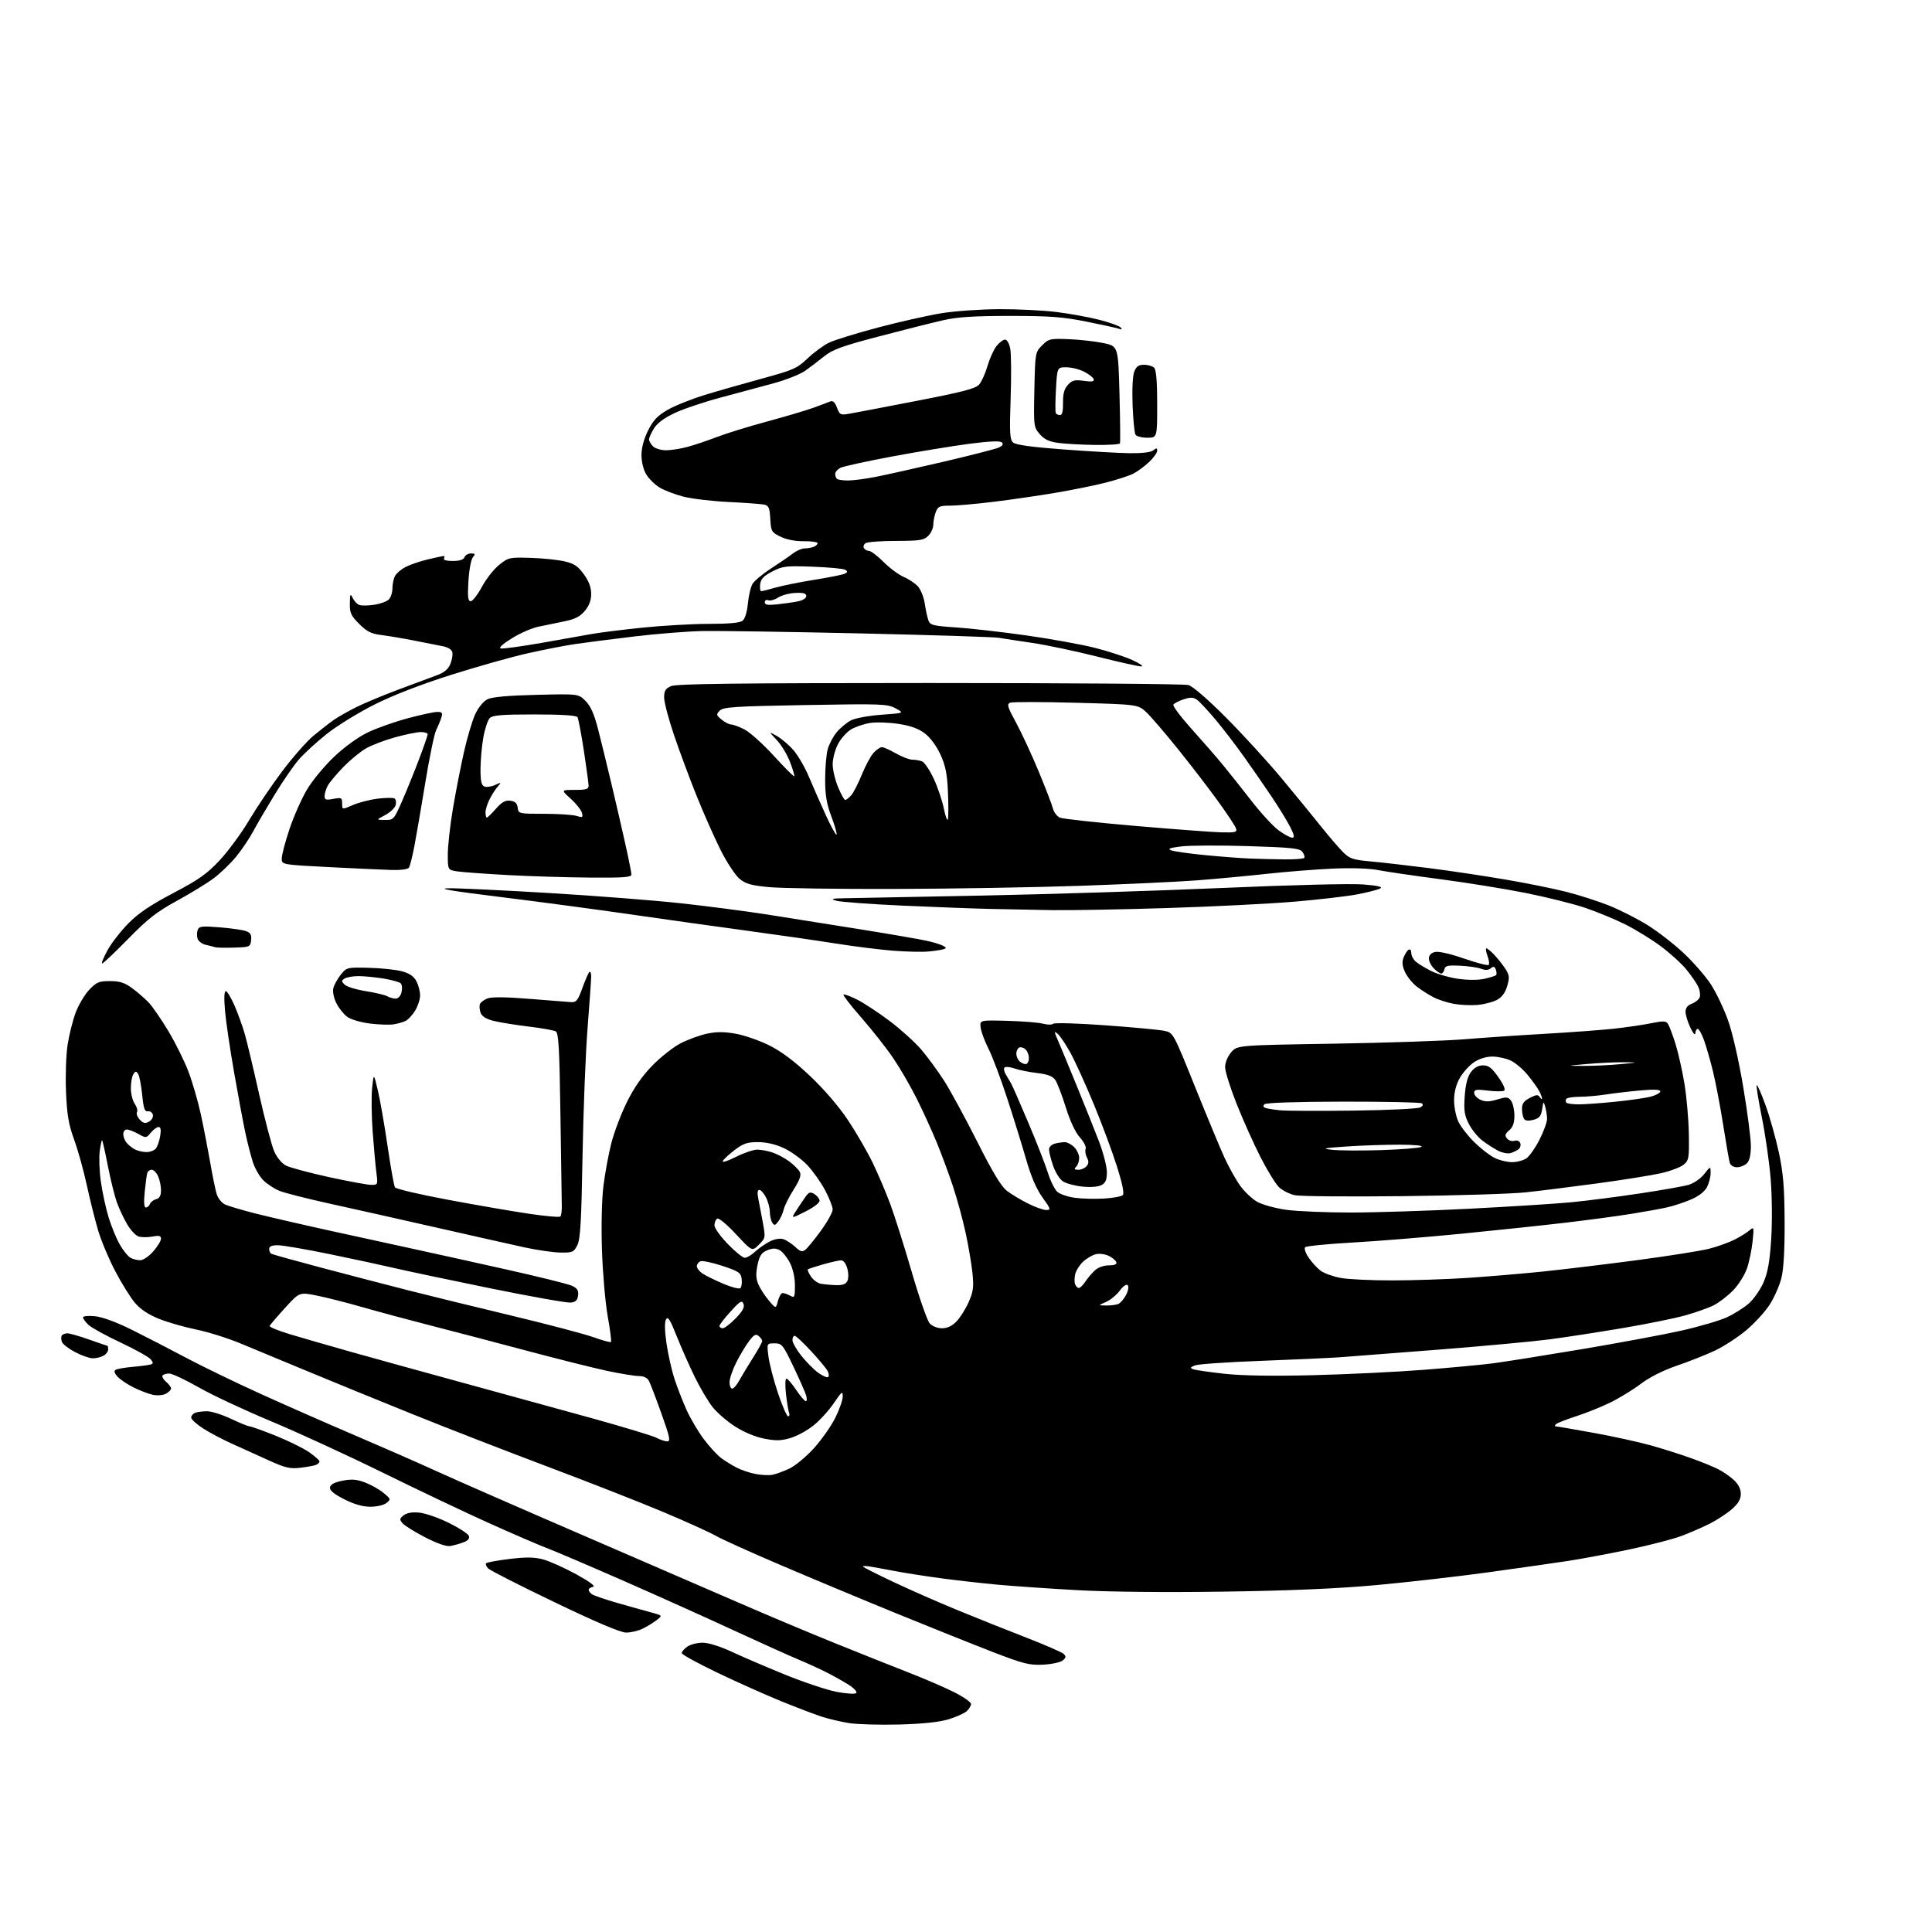 <?xml version="1.0" encoding="UTF-8" standalone="no"?>
<svg 
  version="1.1" 
  xmlns="http://www.w3.org/2000/svg" 
  xmlns:xlink="http://www.w3.org/1999/xlink" 
  xmlns:svg="http://www.w3.org/2000/svg"
  xmlns:rdf="http://www.w3.org/1999/02/22-rdf-syntax-ns#"
  xmlns:cc="http://creativecommons.org/ns#"
  xmlns:dc="http://purl.org/dc/elements/1.1/"
  viewBox="0 0 768 768"
  width="768"
  height="768"
>
<style>svg {background-color: white; }</style>"
<path stroke="none" fill="black" fill-rule="evenodd" d="M357.50,685.52C349.80,685.72 340.82,685.47 337.54,684.96C334.26,684.44 329.31,683.27 326.54,682.37C323.77,681.46 316.55,678.70 310.50,676.25C304.45,673.79 293.09,668.71 285.25,664.96C277.41,661.21 271.00,657.69 271.00,657.13C271.00,656.57 272.00,655.41 273.22,654.56C274.44,653.70 277.17,653.00 279.29,653.00C281.60,653.00 286.19,654.43 290.82,656.58C295.04,658.55 304.57,662.64 312.00,665.67C319.43,668.69 328.65,671.78 332.50,672.52C336.37,673.27 339.89,673.49 340.36,673.02C340.85,672.55 339.51,671.09 337.35,669.72C335.22,668.37 331.23,666.14 328.49,664.75C325.74,663.36 320.57,661.01 317.00,659.52C313.43,658.03 301.95,652.85 291.50,648.02C281.05,643.18 261.70,634.48 248.50,628.68C235.30,622.88 221.57,617.01 218.00,615.64C214.43,614.28 203.85,609.72 194.50,605.51C185.15,601.31 166.03,592.22 152.00,585.32C137.97,578.43 117.99,569.24 107.58,564.90C97.17,560.56 84.32,554.54 79.01,551.51C73.71,548.48 68.41,546.00 67.24,546.00C66.07,546.00 64.89,546.37 64.61,546.82C64.33,547.27 64.98,548.39 66.05,549.31C67.12,550.23 68.00,551.42 68.00,551.96C68.00,552.49 67.07,553.43 65.94,554.03C64.77,554.66 62.51,554.84 60.69,554.44C58.94,554.06 55.48,552.73 53.00,551.48C50.52,550.24 47.68,548.31 46.68,547.21C45.47,545.87 45.23,544.97 45.96,544.52C46.56,544.15 49.63,543.62 52.78,543.34C55.92,543.06 59.11,542.64 59.86,542.41C61.01,542.04 61.01,541.72 59.86,540.31C59.11,539.40 53.78,536.43 48.00,533.71C42.22,531.00 36.49,527.85 35.25,526.72C34.01,525.58 33.00,524.22 33.00,523.70C33.00,523.16 35.08,522.95 37.75,523.22C40.69,523.51 46.31,525.58 52.50,528.66C58.00,531.39 67.67,536.38 74.00,539.75C80.33,543.11 93.60,549.55 103.50,554.04C113.40,558.54 130.28,565.96 141.00,570.54C151.72,575.12 166.57,581.63 174.00,585.03C181.43,588.42 207.07,599.65 231.00,609.98C254.93,620.32 283.50,632.69 294.50,637.47C305.50,642.25 322.60,649.44 332.50,653.43C342.40,657.42 355.45,662.62 361.50,664.98C367.55,667.34 375.54,670.79 379.25,672.65C382.96,674.51 386.00,676.62 386.00,677.36C386.00,678.09 385.21,679.39 384.25,680.25C383.29,681.10 380.02,682.56 377.00,683.47C373.38,684.57 366.70,685.27 357.50,685.52zM414.65,661.73C409.21,662.00 406.89,661.42 394.50,656.64C386.80,653.66 369.48,646.73 356.00,641.22C342.52,635.71 321.86,627.08 310.08,622.04C298.30,617.01 286.82,611.82 284.58,610.52C282.34,609.22 273.07,605.02 264.00,601.19C254.93,597.36 234.22,589.24 218.00,583.14C201.78,577.04 177.47,567.60 164.00,562.16C150.53,556.72 131.62,549.00 122.00,544.99C112.38,540.99 100.40,536.02 95.39,533.95C90.38,531.88 82.50,529.42 77.89,528.48C73.27,527.55 66.68,525.65 63.23,524.27C59.08,522.62 55.86,520.48 53.69,517.96C51.90,515.86 48.35,510.17 45.81,505.32C43.26,500.47 40.19,493.12 38.97,489.00C37.76,484.88 35.73,476.77 34.48,471.00C33.23,465.23 30.97,457.12 29.46,453.00C27.27,446.98 26.63,443.22 26.24,434.00C25.97,427.68 26.26,419.25 26.88,415.27C27.50,411.30 28.94,405.56 30.08,402.51C31.22,399.47 33.63,395.41 35.44,393.49C38.35,390.41 39.32,390.00 43.72,390.00C47.63,390.00 49.54,390.62 52.60,392.87C54.74,394.45 57.71,397.04 59.20,398.62C60.68,400.20 64.15,405.26 66.92,409.86C69.68,414.45 73.25,421.65 74.86,425.86C76.47,430.06 78.71,437.77 79.84,443.00C80.97,448.23 82.63,456.77 83.54,462.00C84.44,467.23 85.60,472.90 86.12,474.60C86.65,476.36 88.14,478.20 89.55,478.84C90.92,479.46 96.42,481.08 101.77,482.44C107.12,483.79 120.72,486.93 132.00,489.40C143.28,491.88 157.68,495.02 164.00,496.39C170.32,497.76 186.53,501.34 200.00,504.35C213.47,507.35 225.76,510.38 227.30,511.09C229.47,512.08 230.03,512.95 229.80,514.93C229.57,516.86 228.85,517.58 226.88,517.80C225.44,517.97 211.04,515.41 194.88,512.12C178.72,508.82 161.66,505.22 156.97,504.12C152.28,503.02 140.67,500.52 131.16,498.56C121.65,496.60 112.32,495.00 110.43,495.00C108.11,495.00 107.00,495.47 107.00,496.44C107.00,497.23 107.35,498.10 107.77,498.36C108.19,498.62 117.31,501.16 128.02,504.00C138.73,506.84 154.25,510.88 162.50,512.98C170.75,515.07 189.20,519.60 203.50,523.02C217.80,526.45 232.41,530.30 235.96,531.58C239.52,532.86 242.63,533.70 242.88,533.46C243.12,533.21 242.54,528.62 241.58,523.25C240.62,517.89 239.59,506.07 239.29,497.00C238.97,487.25 239.21,476.78 239.88,471.40C240.50,466.40 241.91,458.75 243.02,454.40C244.13,450.06 246.92,442.70 249.23,438.05C252.07,432.31 255.35,427.62 259.45,423.44C262.78,420.05 267.85,416.09 270.73,414.63C273.60,413.18 278.24,411.50 281.04,410.90C284.69,410.11 287.86,410.11 292.31,410.89C295.72,411.48 301.69,413.54 305.60,415.46C310.46,417.86 315.58,421.67 321.85,427.57C327.48,432.88 333.30,439.63 337.01,445.17C340.32,450.12 344.79,457.84 346.96,462.33C349.12,466.82 352.31,474.32 354.03,479.00C355.75,483.68 359.56,495.75 362.49,505.82C365.42,515.90 368.61,525.01 369.57,526.07C370.59,527.20 372.62,528.00 374.47,528.00C376.61,528.00 378.47,527.11 380.26,525.25C381.71,523.74 383.87,520.29 385.07,517.58C386.90,513.44 387.14,511.62 386.57,506.08C386.20,502.46 384.97,495.23 383.84,490.00C382.71,484.77 380.44,476.45 378.79,471.50C377.15,466.55 374.25,458.73 372.35,454.11C370.45,449.50 366.92,441.75 364.50,436.90C362.09,432.05 357.89,424.80 355.18,420.79C352.47,416.78 346.78,409.53 342.53,404.68C338.28,399.83 335.03,395.64 335.30,395.36C335.58,395.09 338.04,396.00 340.78,397.39C343.52,398.78 349.34,402.61 353.72,405.91C358.09,409.21 363.71,414.29 366.20,417.20C368.69,420.12 372.75,425.65 375.23,429.50C377.70,433.35 383.64,444.26 388.42,453.74C394.62,466.05 398.02,471.67 400.30,473.41C402.06,474.75 405.82,477.00 408.65,478.42C411.48,479.84 414.74,481.00 415.89,481.00C417.83,481.00 417.71,480.61 414.40,475.99C411.96,472.60 409.85,467.67 407.86,460.74C406.24,455.11 402.86,444.20 400.34,436.50C397.83,428.80 394.50,419.98 392.95,416.90C391.39,413.82 389.98,410.00 389.81,408.40C389.50,405.50 389.50,405.50 400.50,405.80C406.55,405.96 412.92,406.47 414.66,406.94C416.39,407.41 418.19,407.41 418.66,406.96C419.12,406.50 428.50,406.78 439.50,407.58C450.50,408.37 461.05,409.37 462.95,409.79C466.38,410.55 466.45,410.67 475.05,432.03C479.80,443.84 485.08,456.54 486.78,460.25C488.48,463.96 491.28,468.95 493.00,471.35C494.72,473.74 497.78,476.63 499.81,477.77C501.84,478.90 507.02,480.32 511.32,480.92C515.62,481.51 527.12,482.00 536.87,482.00C546.61,482.00 567.84,481.32 584.04,480.49C600.24,479.66 618.45,478.51 624.50,477.93C630.55,477.35 642.70,475.79 651.50,474.47C660.30,473.15 669.17,471.59 671.20,471.00C673.32,470.39 676.00,468.55 677.44,466.72C679.98,463.50 679.98,463.50 679.99,466.30C680.00,467.84 679.35,470.36 678.55,471.91C677.63,473.67 675.29,475.49 672.20,476.82C669.51,477.97 665.26,479.38 662.75,479.94C660.24,480.51 653.76,481.68 648.34,482.55C642.93,483.42 631.30,484.98 622.50,486.02C613.70,487.06 595.02,489.04 581.00,490.42C566.98,491.80 547.44,493.38 537.58,493.93C527.73,494.49 519.28,495.32 518.81,495.79C518.34,496.26 518.98,498.14 520.23,499.98C521.48,501.81 523.62,504.14 525.00,505.15C526.38,506.16 529.92,507.44 532.89,507.99C535.85,508.55 545.07,508.99 553.39,508.98C561.70,508.98 575.25,508.52 583.50,507.98C591.75,507.43 605.25,506.29 613.50,505.44C621.75,504.58 638.62,502.55 651.00,500.90C663.38,499.26 676.17,497.23 679.44,496.38C682.71,495.54 687.21,493.93 689.44,492.81C691.67,491.68 694.35,490.03 695.40,489.13C697.24,487.55 697.28,487.68 696.68,493.50C696.34,496.80 695.34,501.62 694.45,504.21C693.56,506.81 691.09,510.72 688.96,512.92C686.83,515.12 683.38,517.78 681.29,518.84C679.21,519.90 674.07,521.73 669.87,522.90C665.67,524.08 654.35,526.37 644.70,527.99C635.06,529.62 622.07,531.62 615.83,532.43C609.60,533.25 590.10,535.05 572.50,536.45C554.90,537.84 536.90,539.23 532.50,539.54C528.10,539.84 513.92,540.48 501.00,540.97C488.07,541.45 476.42,542.25 475.09,542.75C473.13,543.49 472.98,543.78 474.30,544.29C475.19,544.63 480.78,545.44 486.71,546.09C493.84,546.87 505.82,547.06 522.00,546.66C535.48,546.32 555.27,545.36 566.00,544.52C576.73,543.68 589.10,542.52 593.50,541.94C597.90,541.37 613.65,538.86 628.50,536.37C643.35,533.88 661.28,530.54 668.34,528.95C675.40,527.37 683.52,524.99 686.38,523.68C689.25,522.37 693.20,519.88 695.17,518.16C697.14,516.43 699.77,512.65 701.03,509.76C702.74,505.80 703.50,501.53 704.08,492.50C704.51,485.68 704.42,475.32 703.85,468.50C703.31,461.90 701.74,450.94 700.36,444.15C698.99,437.36 698.07,431.60 698.32,431.35C698.57,431.10 700.17,434.74 701.87,439.45C703.57,444.15 705.94,452.61 707.15,458.25C708.87,466.35 709.35,472.06 709.41,485.50C709.47,496.68 709.04,504.38 708.15,508.00C707.40,511.02 705.28,515.83 703.43,518.69C701.58,521.54 697.36,526.13 694.05,528.88C690.75,531.63 685.22,535.22 681.77,536.86C678.32,538.49 671.54,541.18 666.70,542.83C661.14,544.73 655.82,547.41 652.22,550.12C649.09,552.48 643.60,555.84 640.02,557.58C636.43,559.32 630.35,561.76 626.50,563.00C622.65,564.24 619.07,565.64 618.55,566.12C618.03,566.61 617.96,567.00 618.40,567.00C618.84,567.00 625.57,568.15 633.35,569.56C641.13,570.97 651.40,573.21 656.17,574.55C660.94,575.89 668.14,578.17 672.17,579.62C676.20,581.06 681.08,583.04 683.00,584.02C684.92,585.00 687.74,586.94 689.25,588.35C691.05,590.02 692.00,591.92 692.00,593.85C692.00,595.97 691.01,597.66 688.46,599.90C686.52,601.61 682.60,604.18 679.75,605.63C676.90,607.07 671.85,609.28 668.52,610.53C665.20,611.78 655.96,614.18 647.99,615.87C640.02,617.55 629.00,619.62 623.50,620.47C618.00,621.31 603.60,623.36 591.50,625.03C579.40,626.70 559.38,628.98 547.00,630.11C531.49,631.52 512.70,632.32 486.50,632.70C463.14,633.04 440.60,632.81 428.00,632.10C416.73,631.47 402.55,630.49 396.50,629.93C390.45,629.37 380.55,628.25 374.50,627.45C368.45,626.64 360.12,625.35 356.00,624.57C351.88,623.79 347.26,622.95 345.75,622.71C344.24,622.47 343.00,622.47 343.00,622.70C343.00,622.94 348.51,625.73 355.25,628.91C361.99,632.08 373.57,637.17 381.00,640.21C388.43,643.26 400.57,648.11 408.00,650.99C415.43,653.87 422.09,656.78 422.80,657.45C423.86,658.45 423.80,658.92 422.45,660.05C421.54,660.80 418.03,661.56 414.65,661.73zM248.85,648.97C246.66,648.96 236.82,644.78 220.50,636.93C206.75,630.33 194.85,624.28 194.06,623.48C193.27,622.69 192.91,621.76 193.26,621.40C193.62,621.05 197.81,620.29 202.59,619.71C209.14,618.91 212.40,618.96 215.88,619.89C218.42,620.57 224.32,623.21 229.00,625.77C234.38,628.72 236.86,630.56 235.75,630.79C234.79,630.99 234.00,631.51 234.00,631.95C234.00,632.39 234.56,633.18 235.25,633.70C235.94,634.22 240.55,635.81 245.50,637.22C250.45,638.64 256.50,640.33 258.95,640.99C263.39,642.20 263.39,642.20 260.95,644.08C259.60,645.11 257.08,646.64 255.35,647.48C253.62,648.31 250.69,648.99 248.85,648.97zM179.00,614.56C177.41,614.83 173.74,613.55 168.94,611.07C164.79,608.93 160.75,606.41 159.98,605.48C158.75,604.00 158.82,603.60 160.54,602.31C161.84,601.34 163.95,601.00 166.83,601.31C169.21,601.56 174.45,603.40 178.47,605.39C182.49,607.38 186.05,609.69 186.37,610.53C186.77,611.57 186.08,612.40 184.23,613.10C182.73,613.68 180.38,614.33 179.00,614.56zM147.06,598.95C144.02,598.92 140.56,597.90 136.69,595.90C132.57,593.78 130.97,592.41 131.19,591.20C131.41,590.06 133.05,589.20 136.20,588.59C139.84,587.89 141.85,588.06 145.19,589.34C147.56,590.25 150.85,592.12 152.50,593.49C155.42,595.92 155.45,596.03 153.56,597.50C152.45,598.35 149.66,598.98 147.06,598.95zM307.00,586.26C308.38,586.00 311.41,584.90 313.74,583.81C316.08,582.72 320.47,579.08 323.51,575.73C326.55,572.37 330.37,566.94 332.02,563.65C333.66,560.37 335.00,556.52 335.00,555.10C335.00,552.83 334.60,553.13 331.54,557.66C329.64,560.49 326.06,564.46 323.58,566.48C321.11,568.51 316.95,570.81 314.35,571.60C310.51,572.75 308.49,572.80 303.74,571.87C300.17,571.17 295.62,569.26 292.14,567.01C288.99,564.98 284.99,561.52 283.26,559.33C281.52,557.13 278.35,551.78 276.21,547.42C274.07,543.06 270.83,535.74 269.00,531.15C266.37,524.51 265.50,523.14 264.75,524.49C264.14,525.58 264.21,529.02 264.95,534.10C265.59,538.45 267.03,544.82 268.16,548.25C269.29,551.69 271.46,557.27 273.00,560.65C274.53,564.03 277.61,569.22 279.84,572.17C282.07,575.13 285.16,578.48 286.70,579.62C288.24,580.76 291.00,582.46 292.83,583.41C294.66,584.36 298.03,585.49 300.33,585.93C302.62,586.37 305.62,586.52 307.00,586.26zM119.26,583.47C115.23,583.94 113.27,583.46 106.50,580.37C102.10,578.36 95.58,575.41 92.00,573.80C88.42,572.19 83.36,569.51 80.75,567.84C78.14,566.16 76.00,564.21 76.00,563.50C76.00,562.79 76.71,561.94 77.58,561.61C78.45,561.27 80.59,561.00 82.33,561.00C84.07,561.00 88.35,562.35 91.84,564.00C95.33,565.65 98.65,567.00 99.22,567.00C99.79,567.00 104.36,568.64 109.38,570.64C114.39,572.64 120.41,575.59 122.75,577.19C125.09,578.79 127.00,580.48 127.00,580.94C127.00,581.41 126.33,582.04 125.51,582.36C124.69,582.67 121.88,583.17 119.26,583.47zM265.19,572.96C266.64,572.99 266.31,571.40 262.92,561.89C260.74,555.78 258.50,549.93 257.94,548.89C257.30,547.69 255.85,547.00 253.95,547.00C252.31,547.00 246.59,546.06 241.23,544.92C235.88,543.77 221.38,540.13 209.00,536.83C196.62,533.53 179.65,529.08 171.28,526.94C162.91,524.80 150.76,521.53 144.28,519.67C137.80,517.81 129.47,515.70 125.76,514.97C119.02,513.64 119.02,513.64 113.26,519.97C110.09,523.45 107.36,526.65 107.19,527.07C107.02,527.50 110.62,528.98 115.19,530.36C119.76,531.74 130.70,534.90 139.50,537.38C148.30,539.86 167.88,545.27 183.00,549.40C198.12,553.53 221.29,559.89 234.48,563.54C247.66,567.19 259.59,570.79 260.98,571.55C262.36,572.30 264.26,572.94 265.19,572.96zM313.28,563.00C313.79,563.00 313.97,562.36 313.66,561.57C313.36,560.78 312.81,557.40 312.43,554.07C312.05,550.72 312.14,548.01 312.62,548.02C313.10,548.03 314.85,550.06 316.50,552.52C318.15,554.98 319.87,557.00 320.32,557.00C320.77,557.00 320.84,555.99 320.47,554.75C320.11,553.51 317.82,548.34 315.40,543.25C311.24,534.53 310.81,534.00 307.90,534.00C304.81,534.00 304.81,534.00 305.48,539.25C305.85,542.14 307.54,548.66 309.25,553.75C310.95,558.84 312.77,563.00 313.28,563.00zM291.05,552.00C291.62,552.00 292.86,550.60 293.80,548.89C294.73,547.18 297.19,543.11 299.25,539.85C301.31,536.60 303.00,533.55 303.00,533.09C303.00,532.62 302.36,531.72 301.59,531.07C300.46,530.13 299.69,530.55 297.70,533.20C296.34,535.02 294.05,538.85 292.61,541.72C291.18,544.59 290.00,548.07 290.00,549.47C290.00,550.86 290.47,552.00 291.05,552.00zM329.15,547.41C329.62,547.12 329.55,546.03 328.99,544.98C328.43,543.94 325.46,540.37 322.38,537.05C319.30,533.72 316.38,531.00 315.89,531.00C315.40,531.00 315.00,531.79 315.01,532.75C315.02,533.71 316.59,536.48 318.51,538.90C320.44,541.32 323.42,544.34 325.15,545.61C326.88,546.89 328.68,547.70 329.15,547.41zM36.82,539.95C35.54,539.93 32.42,538.82 29.87,537.50C27.33,536.17 24.97,534.35 24.62,533.45C24.28,532.55 24.25,531.41 24.56,530.91C24.87,530.41 25.88,530.01 26.81,530.02C27.74,530.03 31.65,531.16 35.50,532.52C39.35,533.88 42.61,534.99 42.75,535.00C42.89,535.00 43.00,535.66 43.00,536.46C43.00,537.27 42.13,538.40 41.07,538.96C40.00,539.53 38.09,539.98 36.82,539.95zM287.30,528.00C288.01,528.00 290.32,526.23 292.43,524.07C295.23,521.20 296.07,519.65 295.55,518.32C294.93,516.75 294.22,517.17 290.42,521.35C287.99,524.01 286.00,526.60 286.00,527.10C286.00,527.59 286.58,528.00 287.30,528.00zM309.24,517.15C309.69,515.42 310.52,514.00 311.09,514.00C311.66,514.00 313.00,514.47 314.07,515.04C315.86,516.00 316.00,515.70 316.00,511.00C316.00,507.89 315.22,504.40 314.00,501.99C312.89,499.83 311.05,497.56 309.91,496.95C308.35,496.12 307.09,496.14 304.97,497.01C302.70,497.95 301.92,499.13 301.14,502.81C300.41,506.21 300.49,508.23 301.42,510.46C302.12,512.13 303.99,515.03 305.56,516.90C308.43,520.29 308.43,520.29 309.24,517.15zM439.67,518.96C441.41,518.98 443.56,518.72 444.46,518.38C445.35,518.04 446.77,516.41 447.62,514.76C448.53,513.01 448.80,511.40 448.28,510.88C447.76,510.36 446.44,511.27 445.10,513.08C443.84,514.78 441.39,516.79 439.65,517.55C436.50,518.92 436.50,518.92 439.67,518.96zM294.33,512.05C294.78,511.61 295.01,509.99 294.83,508.45C294.53,505.94 293.74,505.40 287.22,503.23C283.21,501.90 279.27,501.06 278.47,501.37C277.66,501.68 277.00,502.57 277.00,503.35C277.00,504.13 278.05,505.46 279.34,506.30C280.63,507.15 284.34,508.96 287.59,510.34C290.84,511.72 293.87,512.49 294.33,512.05zM428.85,512.00C429.36,512.00 430.49,510.90 431.38,509.54C432.26,508.19 433.98,506.17 435.18,505.04C436.50,503.82 438.73,503.00 440.77,503.00C443.04,503.00 444.03,502.58 443.76,501.75C443.54,501.06 442.17,499.92 440.72,499.22C439.28,498.51 436.97,498.22 435.59,498.57C434.21,498.91 431.95,500.24 430.58,501.51C429.21,502.79 427.79,504.99 427.43,506.41C427.08,507.83 427.04,509.67 427.36,510.50C427.68,511.32 428.35,512.00 428.85,512.00zM332.21,510.86C334.84,510.96 336.19,510.49 336.82,509.25C337.33,508.23 337.34,506.14 336.82,504.25C336.31,502.34 335.30,501.00 334.38,501.00C333.51,501.00 330.26,501.73 327.15,502.62C324.04,503.51 321.33,504.40 321.11,504.59C320.90,504.78 321.45,506.04 322.34,507.40C323.23,508.75 324.97,510.05 326.23,510.29C327.48,510.53 330.17,510.79 332.21,510.86zM55.65,500.97C56.88,500.99 59.12,499.49 60.90,497.47C62.60,495.52 64.00,493.25 64.00,492.42C64.00,491.24 63.25,491.05 60.59,491.55C58.71,491.90 56.24,491.89 55.09,491.53C53.94,491.16 51.89,488.97 50.54,486.65C49.18,484.33 47.34,480.42 46.46,477.97C45.57,475.51 43.97,469.02 42.89,463.55C41.82,458.08 40.79,453.46 40.61,453.27C40.43,453.09 40.00,455.00 39.65,457.51C39.31,460.01 39.50,465.48 40.08,469.65C40.67,473.83 42.05,480.23 43.16,483.87C44.27,487.52 46.27,492.40 47.61,494.71C48.94,497.03 50.82,499.38 51.77,499.93C52.72,500.49 54.47,500.95 55.65,500.97zM296.07,500.00C296.87,500.00 298.68,498.92 300.10,497.61C301.52,496.29 304.12,494.47 305.89,493.56C307.80,492.57 309.99,492.17 311.30,492.56C312.51,492.93 314.65,494.30 316.06,495.61C318.18,497.60 318.88,497.79 320.19,496.75C321.06,496.06 323.85,492.64 326.39,489.14C328.92,485.64 331.00,481.88 331.00,480.78C331.00,479.68 329.62,476.19 327.93,473.02C326.24,469.85 323.02,465.35 320.78,463.01C318.54,460.68 314.41,457.70 311.60,456.40C308.32,454.87 304.66,454.02 301.33,454.01C297.02,454.00 295.44,454.54 291.91,457.25C289.57,459.04 287.49,461.00 287.29,461.61C287.09,462.23 289.48,461.44 292.60,459.86C295.73,458.29 299.50,457.00 300.99,457.00C302.48,457.00 305.23,457.51 307.10,458.14C308.97,458.76 311.96,460.36 313.74,461.68C315.52,463.00 317.39,464.86 317.91,465.82C318.60,467.13 317.99,468.91 315.47,472.90C313.62,475.84 311.84,479.42 311.51,480.87C311.18,482.32 310.23,484.40 309.41,485.50C308.13,487.21 307.79,487.28 306.98,486.00C306.46,485.17 306.02,483.24 306.02,481.70C306.01,480.16 305.31,477.57 304.47,475.95C303.64,474.33 302.45,473.00 301.85,473.00C301.16,473.00 300.97,474.12 301.35,476.01C301.68,477.67 302.50,481.96 303.16,485.56C304.35,492.03 304.34,492.12 301.66,494.79C298.96,497.49 298.96,497.49 292.58,490.63C288.96,486.73 285.73,484.05 285.10,484.44C284.50,484.81 284.00,486.00 284.00,487.08C284.00,488.16 286.39,491.51 289.31,494.52C292.23,497.53 295.27,500.00 296.07,500.00zM222.72,497.91C219.85,497.85 213.45,496.93 208.50,495.85C203.55,494.77 187.80,491.23 173.50,487.98C159.20,484.73 140.07,480.44 131.00,478.45C121.92,476.45 112.92,474.16 111.00,473.35C109.08,472.55 106.27,470.72 104.78,469.29C103.28,467.85 101.38,464.61 100.56,462.09C99.74,459.56 98.40,454.35 97.57,450.50C96.74,446.65 94.73,435.85 93.09,426.50C91.45,417.15 89.81,406.01 89.44,401.75C89.01,396.86 89.13,394.00 89.75,394.00C90.29,394.00 91.86,396.59 93.23,399.75C94.60,402.91 96.43,407.98 97.30,411.00C98.17,414.02 100.74,424.82 103.02,435.00C105.31,445.18 107.99,455.38 109.00,457.68C110.07,460.12 112.00,462.47 113.66,463.32C115.22,464.13 122.88,466.19 130.68,467.90C138.48,469.60 146.07,471.00 147.56,471.00C150.20,471.00 150.24,470.90 149.63,466.25C149.29,463.64 148.62,456.32 148.15,450.00C147.68,443.68 147.58,435.80 147.93,432.50C148.56,426.50 148.56,426.50 150.21,433.50C151.12,437.35 152.86,447.33 154.08,455.68C155.30,464.03 156.61,471.37 157.00,471.99C157.38,472.61 166.87,474.84 178.10,476.93C189.32,479.03 203.81,481.53 210.30,482.49C216.79,483.45 222.39,483.94 222.75,483.58C223.11,483.22 223.37,481.26 223.32,479.21C223.28,477.17 223.03,460.93 222.78,443.13C222.40,416.68 222.06,410.61 220.91,409.98C220.13,409.55 215.22,408.68 210.00,408.05C204.78,407.42 198.55,406.41 196.17,405.81C193.29,405.09 191.57,404.01 191.05,402.61C190.62,401.45 190.49,399.90 190.77,399.17C191.05,398.44 192.42,397.41 193.82,396.88C195.49,396.24 201.20,396.31 210.43,397.06C218.17,397.69 225.61,398.28 226.97,398.36C229.10,398.48 229.71,397.74 231.48,392.82C232.60,389.70 233.85,386.82 234.26,386.41C234.67,386.00 235.00,386.76 235.00,388.10C235.00,389.44 234.36,398.63 233.58,408.52C232.79,418.41 231.89,441.26 231.57,459.31C231.10,485.89 230.71,492.67 229.47,495.06C228.07,497.77 227.54,497.99 222.72,497.91zM320.22,481.57C314.37,484.54 314.37,484.54 316.65,481.02C317.90,479.08 319.58,476.60 320.38,475.50C321.55,473.89 322.19,473.72 323.67,474.61C324.68,475.22 325.63,476.36 325.78,477.16C325.96,478.05 323.83,479.74 320.22,481.57zM57.98,480.00C58.58,480.00 59.30,479.37 59.60,478.60C59.90,477.83 61.01,476.97 62.07,476.69C63.44,476.33 64.00,475.31 64.00,473.14C64.00,471.47 63.48,468.95 62.84,467.55C62.20,466.15 61.06,465.00 60.31,465.00C59.55,465.00 58.76,465.56 58.55,466.25C58.33,466.94 57.87,470.31 57.53,473.75C57.11,477.95 57.26,480.00 57.98,480.00zM438.93,476.44C442.47,476.22 445.79,475.61 446.33,475.07C446.96,474.44 446.15,470.46 444.05,463.80C442.27,458.14 438.12,446.98 434.83,439.00C431.53,431.02 427.32,421.76 425.46,418.40C423.60,415.05 421.34,411.69 420.44,410.95C418.97,409.73 418.98,409.99 420.53,413.55C421.48,415.72 424.83,423.80 427.97,431.50C431.12,439.20 435.11,449.19 436.85,453.70C438.58,458.21 440.00,463.71 440.00,465.91C440.00,469.01 439.50,470.20 437.84,471.09C436.53,471.79 433.53,472.02 430.26,471.69C427.28,471.38 423.80,470.45 422.53,469.61C421.26,468.78 419.50,465.97 418.61,463.37C417.72,460.77 417.00,457.88 417.00,456.94C417.00,456.00 418.01,454.96 419.25,454.63C420.49,454.30 422.29,454.02 423.25,454.01C424.21,454.01 425.90,454.90 427.00,456.00C428.10,457.10 429.00,459.04 429.00,460.30C429.00,461.56 428.46,463.14 427.80,463.80C426.87,464.73 427.06,465.00 428.68,465.00C429.82,465.00 431.29,464.35 431.95,463.56C432.81,462.52 432.85,461.58 432.07,460.14C431.49,459.04 431.26,457.49 431.56,456.70C431.87,455.90 430.84,453.85 429.27,452.13C427.48,450.17 425.39,445.72 423.66,440.15C422.14,435.28 420.26,430.38 419.47,429.27C418.45,427.81 416.43,427.04 412.28,426.55C409.10,426.18 405.05,425.36 403.28,424.74C401.50,424.12 399.72,423.95 399.31,424.35C398.91,424.76 399.12,425.97 399.79,427.05C400.45,428.12 401.44,429.79 401.97,430.75C402.50,431.71 405.60,438.80 408.86,446.50C412.12,454.20 415.59,463.09 416.58,466.26C417.57,469.43 419.23,472.80 420.27,473.74C421.31,474.69 424.49,475.77 427.33,476.15C430.17,476.53 435.39,476.66 438.93,476.44zM557.50,475.49C536.05,475.73 516.80,475.56 514.73,475.12C512.65,474.67 509.84,473.26 508.48,471.99C507.12,470.71 503.81,465.35 501.12,460.08C498.43,454.81 494.15,445.28 491.61,438.90C489.08,432.52 487.00,425.91 487.00,424.21C487.00,422.38 487.99,419.96 489.41,418.31C491.82,415.50 491.82,415.50 530.16,414.88C551.25,414.53 574.58,413.75 582.00,413.13C589.42,412.52 603.83,411.54 614.00,410.96C624.17,410.38 636.55,409.46 641.50,408.93C646.45,408.39 653.11,407.41 656.31,406.76C661.22,405.76 662.26,405.80 663.06,407.04C663.58,407.84 664.92,411.41 666.04,414.96C667.15,418.51 668.76,425.71 669.62,430.96C670.48,436.21 671.25,445.15 671.34,450.83C671.49,460.45 671.35,461.28 669.23,463.00C667.99,464.02 663.94,465.54 660.23,466.38C656.52,467.22 645.17,469.03 635.00,470.41C624.82,471.78 612.00,473.39 606.50,473.98C601.00,474.57 578.95,475.25 557.50,475.49zM690.50,464.00C689.11,464.00 687.92,463.27 687.61,462.25C687.32,461.29 686.13,454.43 684.96,447.00C683.79,439.57 681.94,429.90 680.84,425.50C679.75,421.10 678.15,415.59 677.29,413.25C676.43,410.91 675.34,409.00 674.86,409.00C674.39,409.00 673.96,409.79 673.92,410.75C673.87,411.73 673.00,410.74 671.95,408.50C670.90,406.30 670.04,403.48 670.03,402.23C670.01,400.70 670.83,399.63 672.53,398.99C673.91,398.46 675.32,397.32 675.66,396.45C675.99,395.58 675.74,393.72 675.10,392.31C674.45,390.90 672.32,387.79 670.36,385.39C668.39,382.99 663.79,378.81 660.14,376.11C656.49,373.40 650.18,369.52 646.11,367.48C642.05,365.45 634.87,362.48 630.15,360.88C625.44,359.29 614.81,356.63 606.54,354.98C598.27,353.33 582.95,350.86 572.50,349.49C562.05,348.11 550.90,346.48 547.73,345.86C544.24,345.18 537.12,344.95 529.73,345.29C523.00,345.59 511.20,346.53 503.50,347.37C495.80,348.21 483.43,349.37 476.00,349.94C468.57,350.51 447.65,351.49 429.50,352.12C411.35,352.75 378.05,353.31 355.50,353.37C332.95,353.43 310.55,353.11 305.72,352.65C298.49,351.96 296.40,351.36 293.91,349.27C292.24,347.87 288.89,342.75 286.45,337.89C284.01,333.04 279.71,323.32 276.88,316.28C274.06,309.25 270.01,298.35 267.88,292.05C265.74,285.75 264.00,279.10 264.00,277.27C264.00,274.61 264.55,273.71 266.75,272.74C268.85,271.81 293.29,271.52 369.50,271.51C424.50,271.51 470.80,271.86 472.39,272.31C474.13,272.79 480.13,277.98 487.43,285.31C494.10,292.01 504.06,302.90 509.55,309.50C515.03,316.10 522.06,324.68 525.16,328.57C528.26,332.46 532.17,337.01 533.83,338.68C536.51,341.36 537.78,341.79 544.68,342.41C548.98,342.79 559.48,344.00 568.00,345.08C576.52,346.17 590.25,348.22 598.50,349.64C606.75,351.05 617.59,353.24 622.59,354.51C627.58,355.77 635.23,358.22 639.59,359.96C643.94,361.70 650.84,365.20 654.92,367.74C659.00,370.27 665.48,375.31 669.33,378.92C673.18,382.54 678.02,388.10 680.08,391.27C682.14,394.44 685.19,400.80 686.85,405.40C688.65,410.38 691.12,421.14 692.94,431.96C694.62,441.97 696.00,452.56 696.00,455.51C696.00,459.04 695.47,461.39 694.43,462.43C693.56,463.29 691.79,464.00 690.50,464.00zM601.03,461.98C602.97,461.99 605.57,461.29 606.80,460.43C608.03,459.56 610.38,456.20 612.02,452.96C613.66,449.71 614.99,446.03 614.99,444.78C614.98,443.53 614.65,441.38 614.26,440.00C613.59,437.63 613.52,437.68 613.03,440.93C612.60,443.70 611.93,444.52 609.54,445.15C607.54,445.68 606.33,445.54 605.81,444.72C605.38,444.05 605.02,442.27 605.02,440.78C605.00,438.73 605.78,437.65 608.13,436.43C610.72,435.09 611.41,435.05 612.12,436.16C612.59,436.90 612.98,437.13 612.98,436.68C612.99,436.24 612.48,434.89 611.84,433.68C611.21,432.48 609.16,429.63 607.30,427.34C605.44,425.06 602.40,422.47 600.55,421.59C598.71,420.72 595.42,420.00 593.25,420.00C590.79,420.00 588.02,420.86 585.91,422.28C584.05,423.53 581.52,426.35 580.28,428.53C578.82,431.12 578.03,434.19 578.02,437.35C578.01,440.02 578.77,443.84 579.72,445.85C580.66,447.86 583.53,451.55 586.09,454.07C588.66,456.58 592.27,459.38 594.13,460.29C595.98,461.21 599.09,461.96 601.03,461.98zM600.50,458.36C599.40,458.70 597.15,458.27 595.51,457.42C593.86,456.57 591.04,454.75 589.25,453.38C587.45,452.01 585.03,449.02 583.87,446.75C582.13,443.33 581.85,441.40 582.25,435.71C582.59,430.99 583.37,427.98 584.73,426.16C586.06,424.38 587.65,423.50 589.52,423.50C591.74,423.50 593.04,424.50 595.64,428.21C597.69,431.12 598.55,433.16 597.90,433.56C597.32,433.92 594.41,433.91 591.42,433.53C586.84,432.96 586.00,433.10 586.00,434.45C586.00,435.33 587.12,436.55 588.50,437.18C590.39,438.04 592.00,438.02 595.19,437.06C598.94,435.94 599.52,436.00 600.69,437.59C601.41,438.58 602.00,441.22 602.00,443.47C602.00,446.37 601.40,448.07 599.92,449.33C598.25,450.77 598.08,451.39 599.06,452.58C599.73,453.39 601.07,453.80 602.02,453.49C603.04,453.17 604.00,453.55 604.32,454.40C604.63,455.20 604.35,456.28 603.69,456.80C603.04,457.33 601.60,458.03 600.50,458.36zM58.13,457.97C59.57,457.99 61.28,457.37 61.93,456.59C62.57,455.81 63.36,453.56 63.68,451.59C64.08,449.11 63.88,448.00 63.04,448.00C62.37,448.00 60.98,449.01 59.96,450.25C58.15,452.45 58.04,452.46 54.97,450.75C53.25,449.79 51.20,449.00 50.42,449.00C49.64,449.00 49.00,449.81 49.00,450.81C49.00,451.80 49.56,453.32 50.25,454.18C50.94,455.05 52.40,456.24 53.50,456.85C54.60,457.45 56.68,457.95 58.13,457.97zM549.00,457.19C556.98,456.94 564.17,456.36 565.00,455.90C565.89,455.40 562.36,455.05 556.41,455.03C550.85,455.01 541.40,455.33 535.41,455.74C526.10,456.37 525.23,456.57 529.50,457.06C532.25,457.38 541.02,457.44 549.00,457.19zM59.19,445.90C60.25,445.33 60.96,444.11 60.77,443.18C60.58,442.26 59.70,441.62 58.82,441.77C57.52,441.99 57.07,440.71 56.52,435.19C56.14,431.43 55.42,427.71 54.92,426.92C54.13,425.70 53.86,425.71 53.02,427.00C52.47,427.82 52.02,430.31 52.02,432.53C52.01,434.74 52.70,437.56 53.56,438.78C54.41,440.00 54.82,441.48 54.46,442.06C54.10,442.65 54.58,443.98 55.53,445.03C56.87,446.52 57.67,446.71 59.19,445.90zM538.19,441.48C551.77,441.31 563.64,440.74 564.57,440.22C565.72,439.58 565.90,439.05 565.12,438.58C564.50,438.19 550.41,437.90 533.81,437.92C515.43,437.95 503.25,438.35 502.65,438.95C502.00,439.60 502.15,440.11 503.08,440.44C503.86,440.71 506.52,441.13 509.00,441.37C511.48,441.60 524.61,441.66 538.19,441.48zM627.56,439.00C629.89,439.00 636.45,438.53 642.14,437.95C647.84,437.38 654.19,436.46 656.25,435.92C658.31,435.37 660.00,434.44 660.00,433.84C660.00,433.11 657.55,432.98 652.25,433.45C647.99,433.82 641.80,434.55 638.50,435.06C635.20,435.57 630.39,435.99 627.81,435.99C625.23,436.00 622.88,436.39 622.59,436.86C622.29,437.33 622.34,438.01 622.69,438.36C623.05,438.71 625.24,439.00 627.56,439.00zM629.50,423.71C633.35,423.73 639.88,423.42 644.00,423.03C651.50,422.32 651.50,422.32 645.50,422.26C642.20,422.23 635.67,422.53 631.00,422.94C622.50,423.69 622.50,423.69 629.50,423.71zM407.70,423.00C408.42,423.00 409.00,421.93 409.00,420.62C409.00,419.31 408.34,417.70 407.54,417.04C406.74,416.37 405.62,416.12 405.04,416.47C404.47,416.83 404.00,417.90 404.00,418.86C404.00,419.82 404.54,421.14 405.20,421.80C405.86,422.46 406.98,423.00 407.70,423.00zM156.50,407.19C154.85,407.45 150.59,407.31 147.04,406.87C143.47,406.43 139.44,405.25 138.04,404.22C136.64,403.20 134.69,400.75 133.71,398.77C132.65,396.64 132.16,394.19 132.52,392.78C132.85,391.46 134.18,389.06 135.47,387.44C137.79,384.55 137.98,384.50 146.66,384.72C151.52,384.84 157.43,385.46 159.80,386.11C162.84,386.94 164.52,388.11 165.55,390.09C166.35,391.64 167.00,394.16 167.00,395.70C166.99,397.24 166.12,399.93 165.05,401.69C163.98,403.44 162.30,405.29 161.30,405.80C160.31,406.30 158.15,406.93 156.50,407.19zM587.20,399.49C584.61,399.70 580.43,399.50 577.90,399.04C575.37,398.58 571.77,397.42 569.90,396.46C568.03,395.49 565.08,393.62 563.34,392.30C561.60,390.98 559.46,388.39 558.58,386.53C557.42,384.09 557.24,382.49 557.93,380.68C558.45,379.31 559.35,377.90 559.94,377.54C560.55,377.16 561.00,377.70 561.00,378.79C561.00,379.83 561.79,381.38 562.75,382.23C563.71,383.07 566.48,384.76 568.90,385.98C571.32,387.20 576.17,388.60 579.67,389.10C583.49,389.64 587.68,389.63 590.10,389.09C592.33,388.59 594.40,387.93 594.70,387.63C595.00,387.33 594.96,386.34 594.61,385.43C594.12,384.16 593.66,384.04 592.61,384.91C591.69,385.68 590.44,385.74 588.76,385.10C587.40,384.58 583.64,384.04 580.40,383.89C575.52,383.66 574.45,383.90 574.18,385.31C574.00,386.24 573.44,387.00 572.93,387.00C572.42,387.00 571.10,386.10 570.00,385.00C568.90,383.90 568.00,382.11 568.00,381.02C568.00,379.77 568.87,378.82 570.37,378.44C571.81,378.08 576.34,379.09 581.93,381.03C586.99,382.78 591.41,383.92 591.77,383.57C592.12,383.21 591.91,381.59 591.29,379.96C590.68,378.33 590.50,377.00 590.90,377.00C591.30,377.00 592.78,378.24 594.18,379.75C595.59,381.26 597.54,383.76 598.52,385.30C600.04,387.70 600.12,388.65 599.11,392.04C598.29,394.77 596.99,396.47 594.91,397.55C593.25,398.41 589.78,399.28 587.20,399.49zM157.23,396.97C158.27,396.99 159.22,395.97 159.61,394.43C159.96,393.01 159.83,391.43 159.30,390.90C158.78,390.38 155.69,389.52 152.43,388.98C149.17,388.45 144.70,388.02 142.50,388.02C140.30,388.03 137.82,388.46 137.00,388.98C135.67,389.82 135.67,390.09 137.00,391.41C137.82,392.23 141.62,393.39 145.42,394.00C149.23,394.60 153.05,395.51 153.92,396.02C154.79,396.52 156.28,396.95 157.23,396.97zM40.62,383.00C40.21,383.00 41.14,380.68 42.69,377.83C44.23,374.99 47.98,370.16 51.01,367.08C55.05,362.99 59.80,359.78 68.84,355.03C79.03,349.69 82.24,347.41 87.34,341.96C90.73,338.33 95.97,331.19 99.00,326.09C102.03,321.00 107.93,312.25 112.13,306.66C116.32,301.07 121.95,294.68 124.63,292.45C127.31,290.23 130.93,287.41 132.67,286.19C134.41,284.97 138.48,282.67 141.71,281.06C144.94,279.46 152.51,276.31 158.54,274.05C164.57,271.79 171.37,269.27 173.65,268.43C176.52,267.38 178.16,266.03 178.99,264.04C179.64,262.45 180.02,260.35 179.83,259.37C179.61,258.23 178.20,257.32 175.99,256.88C174.07,256.49 168.90,255.48 164.50,254.61C160.10,253.75 154.27,252.77 151.54,252.43C147.57,251.94 145.82,251.06 142.79,248.02C139.52,244.76 139.01,243.63 139.07,239.87C139.13,236.06 139.27,235.78 140.19,237.69C140.78,238.90 141.95,240.15 142.80,240.48C143.65,240.80 146.32,240.78 148.72,240.41C151.13,240.05 153.75,239.11 154.55,238.31C155.35,237.51 156.00,235.51 156.00,233.86C156.00,232.22 156.46,230.00 157.03,228.94C157.60,227.89 159.50,226.28 161.26,225.37C163.01,224.46 166.94,223.12 169.98,222.39C173.01,221.67 175.86,221.06 176.31,221.04C176.75,221.02 176.84,221.45 176.50,222.00C176.13,222.60 177.50,223.00 179.97,223.00C182.69,223.00 184.26,222.50 184.64,221.50C184.95,220.67 186.12,220.00 187.23,220.00C188.94,220.00 189.05,220.24 187.95,221.56C187.24,222.41 186.46,226.69 186.20,231.06C185.84,237.37 186.03,239.00 187.12,238.98C187.88,238.98 189.87,236.42 191.54,233.31C193.21,230.20 196.29,226.27 198.38,224.58C202.06,221.61 202.50,221.51 210.85,221.76C215.61,221.90 221.67,222.52 224.33,223.13C228.21,224.02 229.73,225.03 232.08,228.27C234.08,231.03 235.00,233.49 235.00,236.07C235.00,238.65 234.20,240.80 232.46,242.86C230.55,245.13 228.53,246.16 224.21,247.02C221.07,247.66 216.41,248.62 213.85,249.16C211.29,249.71 206.56,251.80 203.35,253.81C199.69,256.10 198.10,257.59 199.11,257.78C200.00,257.95 207.20,256.97 215.11,255.59C223.03,254.21 231.97,252.62 235.00,252.06C238.03,251.50 247.12,250.36 255.22,249.52C263.32,248.68 275.27,248.00 281.78,248.00C289.74,248.00 294.13,247.59 295.19,246.75C296.14,246.00 296.98,243.26 297.30,239.87C297.59,236.78 298.43,233.26 299.17,232.06C299.90,230.86 303.20,228.12 306.50,225.98C309.80,223.84 313.70,221.17 315.16,220.04C316.62,218.92 318.72,218.00 319.83,218.00C320.93,218.00 322.55,217.73 323.42,217.39C324.29,217.06 325.00,216.40 325.00,215.93C325.00,215.46 322.54,215.10 319.54,215.14C316.14,215.18 312.66,214.51 310.29,213.35C306.70,211.60 306.48,211.22 306.20,206.26C305.94,201.78 305.58,200.95 303.70,200.57C302.49,200.33 296.14,199.87 289.59,199.55C283.04,199.23 274.94,198.27 271.59,197.40C268.24,196.54 263.99,194.90 262.15,193.77C260.30,192.64 257.94,190.31 256.90,188.60C255.78,186.76 255.01,183.65 255.00,180.95C255.00,178.04 255.94,174.50 257.61,171.15C259.64,167.08 261.36,165.25 265.36,162.94C268.19,161.30 274.77,158.66 280.00,157.05C285.23,155.45 295.57,152.49 303.00,150.47C315.36,147.10 316.88,146.43 321.00,142.50C323.48,140.14 327.30,137.32 329.50,136.24C331.70,135.17 340.54,132.43 349.15,130.16C357.75,127.89 369.11,125.34 374.39,124.49C379.66,123.64 389.94,122.93 397.24,122.90C404.53,122.87 414.77,123.38 420.00,124.03C425.22,124.68 432.85,126.07 436.96,127.12C441.07,128.17 444.89,129.54 445.46,130.16C446.21,130.98 446.01,131.12 444.74,130.68C443.78,130.34 437.93,129.05 431.74,127.82C422.46,125.97 417.19,125.58 401.50,125.58C387.29,125.58 380.61,126.01 375.00,127.28C370.88,128.21 359.43,131.09 349.57,133.68C334.68,137.59 330.96,138.95 327.57,141.68C325.33,143.49 321.93,146.08 320.00,147.44C318.07,148.79 312.45,151.02 307.50,152.37C302.55,153.73 293.10,156.27 286.50,158.03C279.90,159.78 271.66,162.55 268.19,164.19C264.01,166.15 261.22,168.24 259.94,170.33C258.88,172.07 258.01,174.03 258.00,174.68C258.00,175.33 258.71,176.56 259.57,177.43C260.44,178.29 262.80,178.99 264.82,178.99C266.84,178.98 270.75,178.35 273.50,177.59C276.25,176.83 281.45,175.08 285.05,173.69C288.65,172.30 297.54,169.56 304.81,167.59C312.08,165.62 320.39,163.16 323.26,162.12C326.14,161.08 329.19,159.94 330.02,159.59C331.09,159.15 331.89,159.87 332.71,162.04C333.80,164.93 334.10,165.07 337.68,164.45C339.78,164.09 351.85,161.78 364.50,159.33C383.02,155.74 387.84,154.47 389.26,152.82C390.22,151.69 391.71,148.37 392.56,145.45C393.41,142.53 395.01,138.98 396.12,137.57C397.24,136.16 398.77,135.00 399.53,135.00C400.33,135.00 401.20,136.55 401.60,138.69C401.98,140.72 402.04,149.61 401.74,158.44C401.27,172.01 401.42,174.72 402.70,175.89C403.75,176.85 409.98,177.71 422.86,178.67C433.11,179.44 444.99,180.11 449.25,180.16C454.09,180.21 457.56,179.78 458.50,179.00C459.71,177.99 460.00,178.03 460.00,179.18C460.00,179.97 458.54,182.00 456.75,183.69C454.96,185.39 452.12,187.47 450.43,188.32C448.74,189.17 443.79,190.77 439.43,191.88C435.07,192.99 426.10,194.80 419.50,195.91C412.90,197.03 401.89,198.63 395.03,199.47C388.17,200.31 380.40,201.00 377.76,201.00C373.52,201.00 372.84,201.30 371.98,203.57C371.44,204.98 371.00,207.23 371.00,208.57C371.00,209.90 370.10,211.90 369.00,213.00C367.25,214.75 365.65,215.00 356.25,215.02C350.34,215.02 344.88,215.42 344.12,215.90C343.36,216.38 343.05,217.28 343.43,217.89C343.81,218.50 344.73,219.00 345.48,219.00C346.23,219.00 348.83,220.99 351.26,223.42C353.69,225.85 357.27,228.50 359.20,229.31C361.13,230.12 363.66,231.80 364.82,233.04C365.98,234.28 367.23,237.36 367.60,239.90C367.97,242.43 368.63,245.45 369.06,246.62C369.77,248.52 370.90,248.80 380.17,249.42C385.85,249.80 398.38,251.23 408.00,252.59C417.62,253.96 429.82,256.16 435.09,257.49C440.36,258.81 447.11,261.01 450.09,262.37C453.07,263.73 454.71,264.87 453.75,264.92C452.79,264.96 444.91,263.21 436.25,261.03C427.59,258.85 416.00,256.40 410.50,255.59C405.00,254.78 398.93,253.86 397.00,253.53C395.07,253.21 370.32,252.43 342.00,251.79C313.68,251.16 285.55,250.73 279.50,250.84C273.45,250.95 261.07,251.93 252.00,253.02C242.93,254.11 232.35,255.47 228.50,256.04C224.65,256.61 216.32,258.23 210.00,259.64C203.68,261.05 189.95,264.91 179.51,268.21C167.38,272.05 156.32,276.33 148.91,280.05C142.52,283.25 133.95,288.52 129.86,291.78C125.77,295.03 120.73,299.66 118.66,302.08C116.60,304.50 112.29,310.75 109.11,315.99C105.92,321.22 102.07,327.81 100.56,330.63C99.04,333.46 96.00,337.96 93.79,340.63C91.58,343.31 87.64,347.10 85.04,349.06C82.43,351.02 75.85,355.06 70.40,358.04C62.30,362.47 58.76,365.23 50.93,373.23C45.66,378.60 41.02,383.00 40.62,383.00zM369.00,378.24C366.52,378.47 360.23,378.32 355.00,377.92C349.77,377.51 339.43,376.21 332.00,375.03C324.57,373.85 308.82,371.58 297.00,369.98C285.18,368.38 264.48,365.48 251.00,363.53C237.53,361.57 214.12,358.45 199.00,356.58C179.12,354.13 173.44,353.17 178.50,353.10C182.35,353.06 200.35,353.91 218.50,355.00C236.65,356.09 260.05,357.91 270.50,359.05C280.95,360.18 296.48,362.21 305.00,363.54C313.52,364.88 330.18,367.53 342.00,369.42C353.82,371.32 365.71,373.37 368.41,373.98C371.11,374.58 374.04,375.48 374.91,375.97C376.29,376.75 376.30,376.93 375.00,377.35C374.18,377.61 371.48,378.02 369.00,378.24zM93.00,376.69C89.42,376.80 86.05,376.72 85.50,376.53C84.95,376.33 83.29,375.91 81.82,375.59C80.34,375.26 78.87,374.16 78.54,373.14C78.22,372.12 78.24,370.54 78.59,369.63C79.14,368.20 80.33,368.06 87.36,368.63C91.84,368.99 96.54,369.67 97.82,370.14C99.60,370.80 100.06,371.63 99.82,373.75C99.51,376.41 99.29,376.51 93.00,376.69zM418.22,361.79C411.22,361.67 400.32,361.46 394.00,361.32C387.68,361.19 371.91,360.59 358.96,360.01C346.02,359.42 334.09,358.54 332.46,358.06C329.99,357.32 330.57,357.15 336.00,357.06C339.57,357.00 364.16,356.52 390.62,356.00C417.09,355.47 460.07,354.11 486.12,352.97C513.03,351.79 537.13,351.19 541.89,351.58C547.78,352.06 549.80,352.53 548.65,353.18C547.75,353.68 543.65,354.74 539.54,355.52C535.44,356.31 524.07,357.62 514.29,358.45C504.51,359.27 481.75,360.41 463.72,360.97C445.69,361.54 425.22,361.90 418.22,361.79zM234.25,348.85C225.04,348.77 210.53,348.33 202.00,347.86C193.47,347.40 184.59,346.76 182.25,346.45C178.00,345.88 178.00,345.88 178.01,339.69C178.01,336.28 178.92,328.10 180.03,321.50C181.14,314.90 183.12,304.75 184.43,298.95C185.73,293.15 187.76,286.35 188.94,283.84C190.18,281.20 192.23,278.72 193.79,277.95C195.60,277.06 202.08,276.48 213.23,276.21C229.95,275.80 229.95,275.80 232.77,278.65C234.81,280.70 236.21,283.88 237.78,290.00C238.97,294.68 241.34,304.35 243.04,311.50C244.74,318.65 247.22,329.41 248.56,335.40C249.90,341.40 251.00,346.91 251.00,347.65C251.00,348.74 247.71,348.97 234.25,348.85zM155.69,345.83C152.29,345.73 141.06,345.22 130.75,344.69C112.00,343.72 112.00,343.72 112.00,341.26C112.00,339.90 113.37,334.68 115.05,329.65C116.73,324.62 119.85,317.54 121.99,313.93C124.13,310.32 129.02,304.39 132.87,300.77C137.05,296.82 142.44,292.94 146.28,291.11C149.81,289.42 156.93,286.91 162.10,285.52C167.27,284.14 172.54,283.00 173.82,283.00C175.76,283.00 176.02,283.36 175.44,285.25C175.06,286.49 174.14,288.69 173.41,290.13C172.67,291.58 170.71,301.03 169.06,311.13C167.40,321.24 165.43,332.70 164.67,336.62C163.91,340.53 162.97,344.24 162.58,344.87C162.16,345.55 159.41,345.93 155.69,345.83zM510.78,341.62C514.79,341.66 518.26,341.38 518.50,341.00C518.74,340.61 518.39,339.55 517.72,338.63C516.68,337.22 513.48,336.88 496.00,336.34C484.73,335.99 472.80,336.05 469.50,336.47C464.92,337.05 464.00,337.43 465.60,338.03C466.76,338.47 472.83,339.32 479.10,339.93C485.37,340.54 493.43,341.15 497.00,341.29C500.57,341.43 506.78,341.58 510.78,341.62zM513.67,333.00C514.71,333.00 514.51,331.96 512.88,328.75C511.69,326.41 508.46,321.12 505.70,317.00C502.94,312.88 497.97,305.68 494.64,301.00C491.32,296.32 486.14,289.57 483.14,286.00C480.15,282.43 476.85,278.91 475.83,278.18C474.36,277.14 473.22,277.10 470.49,278.00C468.59,278.63 466.76,279.58 466.44,280.11C466.11,280.63 469.37,284.99 473.69,289.78C478.01,294.58 483.58,300.98 486.07,304.00C488.57,307.02 493.70,313.49 497.48,318.37C501.27,323.25 506.15,328.54 508.33,330.12C510.51,331.71 512.92,333.00 513.67,333.00zM332.53,331.80C332.80,331.53 331.90,328.30 330.51,324.63C328.57,319.47 328.00,316.09 328.01,309.73C328.01,305.20 328.48,299.83 329.04,297.78C329.61,295.74 331.24,292.68 332.66,291.00C334.08,289.31 336.61,287.22 338.28,286.35C339.97,285.48 345.38,284.48 350.41,284.12C359.50,283.46 359.50,283.46 356.01,281.58C352.73,279.81 350.54,279.73 320.12,280.27C291.89,280.77 287.52,281.06 286.11,282.49C284.63,284.00 284.69,284.28 286.86,286.06C288.16,287.13 289.86,288.00 290.65,288.00C291.44,288.00 293.82,288.89 295.95,289.97C298.08,291.06 303.32,295.77 307.60,300.45C311.88,305.13 315.54,308.79 315.73,308.60C315.93,308.41 315.18,305.87 314.07,302.95C312.97,300.04 310.59,296.10 308.78,294.18C305.50,290.71 305.50,290.71 308.86,292.60C310.71,293.65 313.68,296.19 315.47,298.26C317.25,300.33 319.98,305.05 321.54,308.76C323.10,312.47 326.10,319.28 328.21,323.90C330.32,328.51 332.26,332.07 332.53,331.80zM485.72,330.88C491.24,330.99 491.87,330.80 491.31,329.25C490.97,328.29 487.77,323.45 484.19,318.50C480.62,313.55 473.53,304.32 468.45,298.00C463.36,291.68 457.68,285.04 455.82,283.26C452.43,280.03 452.43,280.03 427.85,279.36C414.32,278.99 402.51,278.98 401.59,279.33C400.15,279.88 400.45,280.92 403.88,287.23C406.06,291.23 410.10,299.94 412.86,306.59C415.62,313.25 418.19,319.92 418.57,321.42C418.95,322.93 420.21,324.56 421.38,325.04C422.55,325.52 436.10,327.01 451.50,328.33C466.90,329.66 482.30,330.81 485.72,330.88zM376.82,325.56C377.04,324.49 377.04,319.54 376.81,314.56C376.50,307.53 375.82,304.24 373.82,299.89C372.30,296.58 369.78,293.17 367.66,291.56C365.17,289.65 362.01,288.50 357.25,287.77C353.49,287.19 348.40,287.01 345.93,287.38C343.46,287.75 340.01,288.93 338.26,289.99C336.51,291.05 334.16,293.72 333.04,295.92C331.92,298.12 331.00,301.68 331.00,303.83C331.00,305.98 331.96,310.04 333.13,312.87C334.31,315.69 335.59,318.00 335.98,318.00C336.37,318.00 337.44,317.18 338.35,316.17C339.26,315.16 341.17,311.45 342.59,307.92C344.02,304.39 346.12,300.49 347.27,299.25C348.41,298.01 349.90,297.00 350.57,297.00C351.25,297.00 353.75,298.12 356.15,299.49C358.54,300.86 361.48,301.98 362.67,301.99C363.86,301.99 365.60,302.29 366.53,302.65C367.46,303.01 369.53,306.05 371.11,309.40C372.70,312.76 374.54,318.20 375.21,321.50C375.87,324.80 376.60,326.62 376.82,325.56zM153.00,325.95C156.39,326.00 156.60,325.78 159.70,318.75C161.46,314.76 164.49,307.29 166.45,302.15C168.40,297.01 170.00,292.39 170.00,291.90C170.00,291.40 168.79,291.00 167.31,291.00C165.84,291.00 161.22,291.94 157.06,293.09C152.90,294.24 147.68,296.23 145.45,297.52C143.22,298.80 139.19,302.13 136.49,304.90C133.80,307.68 131.03,310.98 130.33,312.23C129.64,313.48 129.05,315.34 129.04,316.36C129.01,317.95 129.51,318.13 132.50,317.57C135.74,316.96 136.00,317.10 136.00,319.40C136.00,321.89 136.00,321.89 140.25,320.03C142.59,319.01 147.05,317.86 150.17,317.48C153.30,317.10 156.29,317.06 156.83,317.40C157.37,317.73 157.57,318.92 157.28,320.04C156.99,321.16 155.11,322.94 153.12,324.00C149.50,325.91 149.50,325.91 153.00,325.95zM193.53,325.00C193.82,325.00 195.45,323.42 197.15,321.48C199.50,318.81 200.87,318.05 202.87,318.31C204.79,318.56 205.58,319.31 205.79,321.08C206.08,323.46 206.24,323.50 216.29,323.50C221.91,323.50 227.71,323.88 229.18,324.34C231.57,325.09 231.80,324.96 231.32,323.11C231.02,321.96 229.02,319.45 226.88,317.51C222.99,314.00 222.99,314.00 228.50,314.00C233.08,314.00 234.00,313.71 233.97,312.25C233.95,311.29 233.10,305.02 232.08,298.33C231.06,291.64 229.92,285.68 229.55,285.08C229.12,284.38 223.17,284.00 212.51,284.00C199.48,284.00 195.84,284.30 194.68,285.46C193.88,286.27 192.72,289.79 192.11,293.29C191.50,296.80 191.00,302.45 191.00,305.86C191.00,310.56 191.38,312.21 192.56,312.66C193.42,312.99 195.33,312.72 196.79,312.05C199.34,310.89 199.39,310.92 197.85,312.67C196.97,313.67 195.51,315.94 194.62,317.70C193.73,319.46 193.00,321.82 193.00,322.95C193.00,324.08 193.24,325.00 193.53,325.00zM308.75,240.26C311.36,239.99 315.07,239.47 317.00,239.09C319.08,238.69 320.50,237.82 320.50,236.96C320.50,235.87 319.38,235.55 316.15,235.70C313.76,235.81 310.69,236.63 309.32,237.53C307.96,238.42 306.20,238.91 305.42,238.61C304.63,238.30 304.00,238.66 304.00,239.41C304.00,240.42 305.19,240.63 308.75,240.26zM302.60,235.00C303.00,235.00 305.61,234.35 308.41,233.55C311.21,232.75 318.23,231.35 324.00,230.43C329.77,229.51 335.12,228.42 335.88,228.02C336.98,227.43 337.00,227.12 335.98,226.49C335.28,226.06 329.49,225.51 323.10,225.27C312.44,224.88 311.13,225.03 307.00,227.17C303.55,228.96 302.43,230.14 302.18,232.25C302.01,233.76 302.19,235.00 302.60,235.00zM337.08,191.00C339.14,191.00 344.13,190.35 348.16,189.55C352.20,188.76 364.27,186.06 375.00,183.56C385.73,181.05 395.58,178.53 396.90,177.96C398.54,177.24 398.98,176.58 398.28,175.88C397.59,175.19 393.46,175.36 385.38,176.41C378.85,177.26 365.06,179.52 354.76,181.44C344.45,183.36 335.11,185.41 334.01,186.00C332.90,186.59 332.00,187.65 332.00,188.37C332.00,189.08 332.30,189.97 332.67,190.33C333.03,190.70 335.02,191.00 337.08,191.00zM435.19,176.87C429.86,176.79 423.30,176.43 420.61,176.05C416.99,175.55 415.09,174.64 413.29,172.55C410.92,169.79 410.87,169.38 411.18,154.88C411.50,140.19 411.53,140.01 414.26,137.28C416.87,134.67 417.46,134.54 424.76,134.82C429.02,134.99 435.20,135.68 438.50,136.35C444.50,137.58 444.50,137.58 445.01,156.54C445.29,166.97 445.38,175.84 445.20,176.25C445.03,176.66 440.52,176.94 435.19,176.87zM456.06,174.00C453.89,174.00 451.78,173.46 451.38,172.80C450.97,172.14 450.45,166.85 450.22,161.05C449.98,154.88 450.25,149.36 450.88,147.75C451.70,145.65 452.62,145.00 454.78,145.00C456.33,145.00 458.14,145.54 458.80,146.20C459.61,147.01 460.00,151.69 460.00,160.70C460.00,174.00 460.00,174.00 456.06,174.00zM421.38,165.00C422.24,165.00 422.62,163.42 422.57,160.11C422.52,156.55 423.04,154.61 424.50,153.00C426.18,151.15 427.18,150.89 430.83,151.39C434.03,151.83 435.06,151.66 434.77,150.74C434.56,150.06 432.83,148.71 430.94,147.75C429.05,146.79 425.87,146.00 423.88,146.00C420.25,146.00 420.25,146.00 419.76,154.75C419.49,159.56 419.46,163.84 419.70,164.25C419.93,164.66 420.69,165.00 421.38,165.00z" />

</svg>